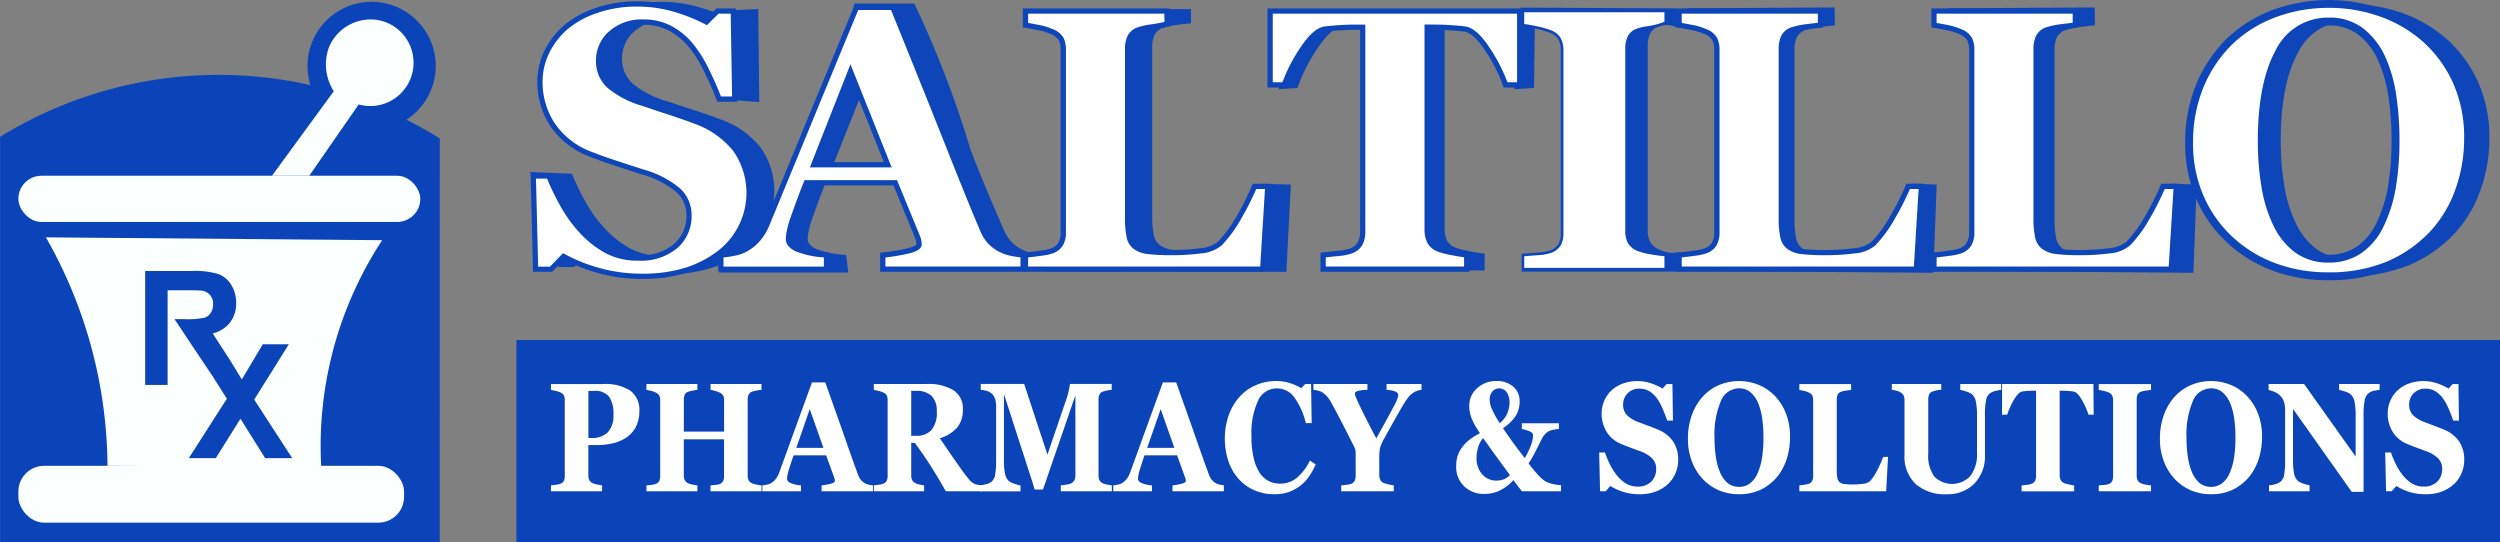 <svg id="Layer_1" data-name="Layer 1" xmlns="http://www.w3.org/2000/svg" viewBox="0 0 237.333 51.455"><rect x="0" y="0" width="237.333" height="51.455" fill="#808080" stroke="none"/><path d="M47.538,72.846H5.8V34.385a39.511,39.511,0,0,1,41.743.153Z" transform="translate(-5.795 -21.391)" style="fill:#0b44b8"/><path d="M10.154,43.923a44.287,44.287,0,0,1,4.461,11A44.277,44.277,0,0,1,16,65.615l20.288.082a35.647,35.647,0,0,1,5.789-21.505Z" transform="translate(-5.795 -21.391)" style="fill:#fbfffe"/><rect x="1.744" y="44.221" width="36.615" height="5.396" rx="2.444" style="fill:#fbfffe"/><path d="M33.538,64.886H30.967l-2.344-3.743-2.344,3.743H23.72l3.611-5.644-1.254-1.981-.084-.133-1.922-2.872-.032-.047-1.676-2.52h.922a8.006,8.006,0,0,0,1.916-.133,1.12,1.12,0,0,0,.6-.459,1.431,1.431,0,0,0,.221-.811,1.211,1.211,0,0,0-1.091-1.3c-.175-.026-.688-.04-1.559-.04H21.707v8.989h-2.13V47.115h4.487a7.545,7.545,0,0,1,2.461.293,2.411,2.411,0,0,1,1.227,1.037,3.168,3.168,0,0,1,.461,1.7,2.909,2.909,0,0,1-.7,2.008,3.024,3.024,0,0,1-1.526.891l1.1,1.7.325.5a.536.536,0,0,1,.078.127H27.5c.091.139.182.292.279.452l.974,1.589,1.987-3.337h2.474l-3.285,5.252,3.61,5.564Z" transform="translate(-5.795 -21.391)" style="fill:#0b44b8"/><rect x="1.744" y="16.686" width="38.154" height="4.385" rx="2.192" style="fill:#fbfffe"/><circle cx="35.279" cy="6.259" r="6.087" style="fill:#0b44b8"/><path d="M31.615,38.077h3.539l4.692-6.769a4.114,4.114,0,1,0,1.9-8,4.285,4.285,0,0,0-4.718,2.564,4.715,4.715,0,0,0,.454,4.179Z" transform="translate(-5.795 -21.391)" style="fill:#fbfffe"/><path d="M69.039,47.419a15.286,15.286,0,0,1-4.224-.561A15.645,15.645,0,0,1,61.5,45.536l-1.2,1.209H58.814l-2.7-9.023,3.977.163a22.766,22.766,0,0,0,1.289,2.666,12.978,12.978,0,0,0,1.811,2.51,9.369,9.369,0,0,0,2.378,1.887,6.249,6.249,0,0,0,3.074.727,5.211,5.211,0,0,0,3.632-1.15,3.748,3.748,0,0,0,1.263-2.895,3.136,3.136,0,0,0-1.071-2.412,8.989,8.989,0,0,0-3.319-1.688q-1.462-.466-2.691-.867t-2.308-.816a7.619,7.619,0,0,1-3.7-2.818,7.275,7.275,0,0,1-1.211-4.1,6.367,6.367,0,0,1,.627-2.757A7.322,7.322,0,0,1,61.688,23.8a9.04,9.04,0,0,1,2.944-1.608,11.8,11.8,0,0,1,3.9-.623,12.642,12.642,0,0,1,3.849.57,15.949,15.949,0,0,1,2.822,1.14l-1.3-.838,3.874-.2q.051,4.419.1,8.839c-.5-.013-6.157-.523-3.822-.282-.363-1.373,1.506-2.209,1.132-2.959a10.634,10.634,0,0,0-1.489-2.346,6.763,6.763,0,0,0-1.968-1.6,5.443,5.443,0,0,0-2.613-.6,4.464,4.464,0,0,0-3.074,1.055,3.35,3.35,0,0,0-1.194,2.612A3.09,3.09,0,0,0,65.9,29.363a8.984,8.984,0,0,0,3.231,1.644q1.288.432,2.63.865t2.386.829a8.582,8.582,0,0,1,3.841,2.673,7.125,7.125,0,0,1,.566,7.307,7.146,7.146,0,0,1-2.02,2.472,10.253,10.253,0,0,1-3.223,1.677A13.932,13.932,0,0,1,69.039,47.419Z" transform="translate(-5.795 -21.391)" style="fill:#0e46b9"/><path d="M104.987,46.944H91.523V45.6a16.994,16.994,0,0,0,2.207-.336Q95,44.992,95,44.6a2.156,2.156,0,0,0-.026-.311,2.184,2.184,0,0,0-.148-.466L92.716,38.74H84.184q-.3.708-.651,1.658t-.614,1.692a8.852,8.852,0,0,0-.39,1.4,5.015,5.015,0,0,0-.061.605q0,.552.845.941a9.234,9.234,0,0,0,2.81.561l.2,1.666H74.033L75.985,45.6a9.421,9.421,0,0,0,1.3-.181,3.514,3.514,0,0,0,1.141-.406,4.4,4.4,0,0,0,1.21-1.019,5.4,5.4,0,0,0,.828-1.433,8.5,8.5,0,0,1,1.079-1.983,41.444,41.444,0,0,0,2.971-7.741c.769-3.3,1.586-7,2.381-11.109l5.7,0a96.791,96.791,0,0,1,5.23,13.53c.112.411,1.092,2.979,3.292,8.014a3.994,3.994,0,0,0,.575.941,3.7,3.7,0,0,0,.993.8,3.941,3.941,0,0,0,1.132.415,8.221,8.221,0,0,0,1.167.172ZM92,37.03l-3.577-8.859L84.9,37.03Z" transform="translate(-5.795 -21.391)" style="fill:#0e46b9"/><path d="M128.339,38.908l-.422,8.285-22.844-.033.5-1.737q.6-.053,1.4-.164a5.447,5.447,0,0,0,1.057-.216,1.59,1.59,0,0,0,.853-.674,2.274,2.274,0,0,0,.239-1.106v-17.3a2.461,2.461,0,0,0-.188-1.029,1.734,1.734,0,0,0-.9-.734,5.769,5.769,0,0,0-1.27-.389q-.743-.147-1.186-.216V22.249h13.285V23.6q-.546.053-1.288.147a7.423,7.423,0,0,0-1.287.268,1.4,1.4,0,0,0-.887.7,2.524,2.524,0,0,0-.222,1.08V41.915a8.281,8.281,0,0,0,.154,1.8,1.556,1.556,0,0,0,.6.968,2.565,2.565,0,0,0,1.236.423,19.583,19.583,0,0,0,2.191.095A21.029,21.029,0,0,0,122,45.034a3.5,3.5,0,0,0,1.85-.717,4.4,4.4,0,0,0,1.361-2.443,9.4,9.4,0,0,0,.413-3.027Z" transform="translate(-5.795 -21.391)" style="fill:#0e46b9"/><path d="M151.3,29.619l-1.606.105a7.185,7.185,0,0,0-1.08-3.917c-.439-.685-1.092-1.82-2.2-1.96q-.555-.071-1.373-.122t-1.406-.053h-.817V43.148a2.578,2.578,0,0,0,.226,1.111,1.615,1.615,0,0,0,.888.762,7.853,7.853,0,0,0,1.246.323q.844.166,1.437.236v1.365H132.838V45.58l1.419-.148A5.071,5.071,0,0,0,135.5,45.2a1.628,1.628,0,0,0,.906-.753,2.567,2.567,0,0,0,.226-1.12V23.672h-.817c-.394,0-.862.018-1.407.053s-1,.075-1.373.122c-.417.053-1.068.348-2.2,1.96a15.857,15.857,0,0,0-1.957,3.814l-1.55.1.1-6.513,23.94.572Z" transform="translate(-5.795 -21.391)" style="fill:#0e46b9"/><path d="M146.741,47.07H132.713v-1.6l1.532-.161a4.949,4.949,0,0,0,1.209-.227,1.509,1.509,0,0,0,.841-.691,2.442,2.442,0,0,0,.215-1.066V23.8h-.693c-.388,0-.859.017-1.4.052s-1,.076-1.365.122-.979.293-2.113,1.908A15.775,15.775,0,0,0,129,29.663l-.028.077-1.767.117.107-6.774,24.191.578,0,.124-.077,5.951-1.855.121v-.134a7.059,7.059,0,0,0-1.061-3.848l-.083-.131c-.441-.7-1.044-1.649-2.027-1.773-.36-.045-.819-.086-1.365-.122s-1.01-.052-1.4-.052h-.693V43.148a2.473,2.473,0,0,0,.215,1.058,1.5,1.5,0,0,0,.824.7,7.648,7.648,0,0,0,1.221.317c.557.109,1.037.188,1.428.235l.11.013Zm-13.778-.25h13.528V45.691c-.376-.048-.825-.124-1.337-.224a7.963,7.963,0,0,1-1.266-.33,1.744,1.744,0,0,1-.956-.825,2.7,2.7,0,0,1-.239-1.164V23.7l-5.933-.142V43.323a2.691,2.691,0,0,1-.239,1.174,1.752,1.752,0,0,1-.97.814,5.073,5.073,0,0,1-1.28.245l-1.308.137ZM146.771,23.8a3.906,3.906,0,0,1,1.866,1.812l.083.13a7.261,7.261,0,0,1,1.1,3.85l1.358-.089.071-5.6Zm-19.212-.459-.1,6.251,1.333-.088a16.058,16.058,0,0,1,1.944-3.767c1.192-1.7,1.875-1.961,2.286-2.012.372-.047.824-.087,1.381-.123s1.02-.053,1.414-.053h.442Z" transform="translate(-5.795 -21.391)" style="fill:#0e46b9"/><path d="M165.138,47.172H150.186l2.087-1.594,1.385-.105a4.878,4.878,0,0,0,1.263-.21,1.67,1.67,0,0,0,.88-.692,2.272,2.272,0,0,0,.235-1.095V25.86a2.325,2.325,0,0,0-.227-1.05,1.649,1.649,0,0,0-.888-.736,5.026,5.026,0,0,0-1.237-.359,22.179,22.179,0,0,1-3.472-.75l-.084-.85,14.855.071.022,1.833a2.1,2.1,0,0,0-.332-.142,2.133,2.133,0,0,0-.681-.11,1.953,1.953,0,0,0-.64.115,1.43,1.43,0,0,0-.906.709,2.542,2.542,0,0,0-.227,1.094v17.6a2.284,2.284,0,0,0,.236,1.077,1.7,1.7,0,0,0,.9.726,2.724,2.724,0,0,0,1.21.307,2.42,2.42,0,0,0,.537-.068Z" transform="translate(-5.795 -21.391)" style="fill:#0e46b9"/><path d="M214.332,38.91q-.156,4.19-.31,8.378l-23.178-.18V45.752q.621-.053,1.456-.165a5.874,5.874,0,0,0,1.1-.217,1.646,1.646,0,0,0,.888-.679,2.225,2.225,0,0,0,.248-1.112v-17.4a2.4,2.4,0,0,0-.195-1.034,1.785,1.785,0,0,0-.941-.739,6.076,6.076,0,0,0-1.323-.391q-.773-.149-1.234-.218l-.18-1.62,13.984-.077.027,1.7q-.567.053-1.34.148a8.1,8.1,0,0,0-1.341.269,1.455,1.455,0,0,0-.923.705A2.464,2.464,0,0,0,200.84,26V42.222a8.079,8.079,0,0,0,.16,1.809,1.564,1.564,0,0,0,.621.973,2.727,2.727,0,0,0,1.288.426,20.907,20.907,0,0,0,2.281.1,22.58,22.58,0,0,0,2.761-.165,3.371,3.371,0,0,0,1.927-.722,7.9,7.9,0,0,0,1.855-2.5,5.943,5.943,0,0,0,.236-3.318Z" transform="translate(-5.795 -21.391)" style="fill:#0e46b9"/><path d="M238.146,25.165a12.13,12.13,0,0,1,2.9,4.007,12.77,12.77,0,0,1,1.072,5.354,14.4,14.4,0,0,1-.906,5.095,11.777,11.777,0,0,1-2.613,4.162,12.8,12.8,0,0,1-4.215,2.824,14.936,14.936,0,0,1-5.766,1.01,14.692,14.692,0,0,1-5.1-.881,12.618,12.618,0,0,1-4.233-2.556,11.947,11.947,0,0,1-2.874-3.989,12.562,12.562,0,0,1-1.063-5.233,13.82,13.82,0,0,1,1.037-5.449,12.087,12.087,0,0,1,7.106-6.823,15.438,15.438,0,0,1,10.452-.025A12.8,12.8,0,0,1,238.146,25.165ZM233.67,42.708a12.99,12.99,0,0,0,1.132-3.564,26.247,26.247,0,0,0,.348-4.5,27.556,27.556,0,0,0-.305-4.143,13.124,13.124,0,0,0-1.036-3.589,6.81,6.81,0,0,0-1.986-2.526,4.9,4.9,0,0,0-3.083-.951,5.193,5.193,0,0,0-4.79,2.966q-1.636,2.967-1.637,8.381a25.19,25.19,0,0,0,.357,4.342,12.822,12.822,0,0,0,1.123,3.564,6.489,6.489,0,0,0,1.986,2.395,4.97,4.97,0,0,0,2.961.856,5.03,5.03,0,0,0,2.961-.865A6.04,6.04,0,0,0,233.67,42.708Z" transform="translate(-5.795 -21.391)" style="fill:#0e46b9"/><path d="M66.758,47.617a14.971,14.971,0,0,1-4.179-.561A15.426,15.426,0,0,1,59.3,45.735l-1.189,1.209H56.643l-.224-8.86H57.9a23.2,23.2,0,0,0,1.276,2.665,12.926,12.926,0,0,0,1.792,2.51,9.269,9.269,0,0,0,2.352,1.887,6.128,6.128,0,0,0,3.041.727,5.118,5.118,0,0,0,3.593-1.15A3.766,3.766,0,0,0,71.2,41.829a3.152,3.152,0,0,0-1.059-2.413,8.869,8.869,0,0,0-3.283-1.688q-1.448-.467-2.662-.866t-2.284-.816a7.558,7.558,0,0,1-3.661-2.818,7.327,7.327,0,0,1-1.2-4.1,6.433,6.433,0,0,1,.62-2.758,7.335,7.335,0,0,1,1.81-2.378A8.887,8.887,0,0,1,62.4,22.386a11.561,11.561,0,0,1,3.86-.624,12.385,12.385,0,0,1,3.808.57,15.7,15.7,0,0,1,2.792,1.14l1.051-1.036h1.5l.138,8.359H74.064q-.517-1.352-1.215-2.76a11.96,11.96,0,0,0-1.473-2.346,6.7,6.7,0,0,0-1.948-1.6,5.334,5.334,0,0,0-2.584-.6A4.39,4.39,0,0,0,63.8,24.545a3.362,3.362,0,0,0-1.18,2.612,3.109,3.109,0,0,0,1.025,2.405,8.872,8.872,0,0,0,3.2,1.643q1.275.432,2.6.865t2.36.829a8.509,8.509,0,0,1,3.8,2.673,7.191,7.191,0,0,1,.56,7.307,7.136,7.136,0,0,1-2,2.473,10.133,10.133,0,0,1-3.188,1.677A13.678,13.678,0,0,1,66.758,47.617Z" transform="translate(-5.795 -21.391)" style="fill:#fff"/><path d="M66.757,47.867a15.278,15.278,0,0,1-4.248-.571,16.123,16.123,0,0,1-3.168-1.251l-1.129,1.149H56.4l-.237-9.361H58.07l.063.159A22.786,22.786,0,0,0,59.4,40.628a12.728,12.728,0,0,0,1.757,2.462,9.082,9.082,0,0,0,2.29,1.838,5.914,5.914,0,0,0,2.919.7,4.906,4.906,0,0,0,3.424-1.084,3.5,3.5,0,0,0,1.168-2.71,2.888,2.888,0,0,0-.979-2.229,8.675,8.675,0,0,0-3.189-1.634q-1.449-.467-2.664-.867c-.811-.266-1.584-.543-2.3-.821a7.825,7.825,0,0,1-3.781-2.914,7.618,7.618,0,0,1-1.238-4.236,6.7,6.7,0,0,1,.644-2.863,7.6,7.6,0,0,1,1.87-2.459,9.179,9.179,0,0,1,2.995-1.656,11.87,11.87,0,0,1,3.943-.638,12.681,12.681,0,0,1,3.885.583,16.843,16.843,0,0,1,2.671,1.069l.992-.978h1.848l.145,8.859H73.892l-.061-.16c-.338-.884-.744-1.805-1.206-2.739a11.811,11.811,0,0,0-1.442-2.3,6.464,6.464,0,0,0-1.874-1.542,5.116,5.116,0,0,0-2.465-.567,4.168,4.168,0,0,0-2.875.991,3.1,3.1,0,0,0-1.1,2.426,2.843,2.843,0,0,0,.944,2.22,8.683,8.683,0,0,0,3.105,1.591q1.278.432,2.6.865c.887.289,1.685.569,2.373.833a8.788,8.788,0,0,1,3.909,2.754,7.443,7.443,0,0,1,.585,7.571,7.434,7.434,0,0,1-2.069,2.558,10.394,10.394,0,0,1-3.264,1.717A13.962,13.962,0,0,1,66.757,47.867Zm-7.505-2.444.167.094a15.184,15.184,0,0,0,3.229,1.3,14.745,14.745,0,0,0,4.109.552,13.49,13.49,0,0,0,4.145-.576,9.939,9.939,0,0,0,3.11-1.635,6.936,6.936,0,0,0,1.93-2.388,6.94,6.94,0,0,0-.535-7.044,8.289,8.289,0,0,0-3.691-2.592c-.679-.26-1.469-.538-2.348-.824s-1.753-.578-2.6-.866a9.126,9.126,0,0,1-3.285-1.7,3.36,3.36,0,0,1-1.107-2.589,3.62,3.62,0,0,1,1.264-2.8,4.652,4.652,0,0,1,3.208-1.118,5.606,5.606,0,0,1,2.7.627,6.983,6.983,0,0,1,2.02,1.661,12.31,12.31,0,0,1,1.506,2.4c.441.891.832,1.773,1.162,2.621h1.057l-.13-7.859H74.011l-1.112,1.1-.164-.092a15.588,15.588,0,0,0-2.746-1.12,12.207,12.207,0,0,0-3.731-.558,11.346,11.346,0,0,0-3.777.61,8.676,8.676,0,0,0-2.832,1.56,7.109,7.109,0,0,0-1.746,2.3,6.2,6.2,0,0,0-.6,2.651,7.117,7.117,0,0,0,1.157,3.963,7.332,7.332,0,0,0,3.545,2.722c.7.274,1.466.547,2.269.812s1.7.554,2.661.865a9.147,9.147,0,0,1,3.375,1.742,3.411,3.411,0,0,1,1.14,2.6,4.022,4.022,0,0,1-1.329,3.078,5.38,5.38,0,0,1-3.763,1.216,6.4,6.4,0,0,1-3.163-.759,9.565,9.565,0,0,1-2.415-1.937,13.2,13.2,0,0,1-1.826-2.557,23.832,23.832,0,0,1-1.226-2.537H56.675l.211,8.361H58Z" transform="translate(-5.795 -21.391)" style="fill:#0e46b9"/><path d="M102.921,46.944H89.6V45.6a16.636,16.636,0,0,0,2.184-.336q1.256-.268,1.255-.665a1.822,1.822,0,0,0-.172-.777L90.781,38.74h-8.44q-.294.708-.644,1.658T81.09,42.09a8.943,8.943,0,0,0-.386,1.4,5.015,5.015,0,0,0-.061.605q0,.552.836.941a9.058,9.058,0,0,0,2.78.561v1.348H74.23V45.6a9.226,9.226,0,0,0,1.284-.181,3.452,3.452,0,0,0,1.129-.406,4.369,4.369,0,0,0,1.2-1.019,5.412,5.412,0,0,0,.819-1.433q2-4.854,4.006-9.724T87.1,22.091h3.447q3.376,8.324,5.29,13.16T99.1,43.265a4.007,4.007,0,0,0,.569.941,3.682,3.682,0,0,0,.982.8,3.883,3.883,0,0,0,1.12.415,8.034,8.034,0,0,0,1.155.172ZM90.072,37.03l-3.538-8.859L83.046,37.03Z" transform="translate(-5.795 -21.391)" style="fill:#fff"/><path d="M103.171,47.194H89.351V45.365l.231-.018a16.428,16.428,0,0,0,2.15-.332c.992-.211,1.058-.418,1.058-.421a1.561,1.561,0,0,0-.153-.681L90.614,38.99H82.508q-.264.651-.576,1.494-.35.948-.606,1.688a8.823,8.823,0,0,0-.375,1.352,5.178,5.178,0,0,0-.058.57c0,.26.232.5.691.715a8.937,8.937,0,0,0,2.7.539l.228.02v1.826H73.98V45.362l.234-.015a9.056,9.056,0,0,0,1.25-.177A3.2,3.2,0,0,0,76.51,44.8a4.168,4.168,0,0,0,1.136-.964,5.192,5.192,0,0,0,.78-1.368l4.008-9.727Q84.441,27.868,86.871,22l.064-.154h3.782L90.78,22c2.221,5.473,4,9.9,5.291,13.162,1.268,3.207,2.364,5.9,3.255,8.009a3.739,3.739,0,0,0,.532.88,3.431,3.431,0,0,0,.916.746,3.676,3.676,0,0,0,1.045.386,7.857,7.857,0,0,0,1.119.167l.233.016Zm-13.32-.5h12.82v-.868a8.944,8.944,0,0,1-.958-.158,4.166,4.166,0,0,1-1.191-.442,3.938,3.938,0,0,1-1.052-.862,4.249,4.249,0,0,1-.6-1c-.894-2.112-1.99-4.81-3.26-8.021-1.277-3.228-3.035-7.6-5.226-13H87.269Q84.878,28.122,82.9,32.928L78.89,42.652a5.668,5.668,0,0,1-.856,1.5,4.666,4.666,0,0,1-1.265,1.077,3.7,3.7,0,0,1-1.205.435,10.351,10.351,0,0,1-1.084.168v.866h9.529v-.87a8.617,8.617,0,0,1-2.635-.562c-.651-.3-.981-.7-.981-1.168a5.258,5.258,0,0,1,.063-.639,9.048,9.048,0,0,1,.4-1.444q.258-.748.61-1.7t.646-1.667l.064-.155h8.776l2.15,5.232a2.328,2.328,0,0,1,.162.525,2.283,2.283,0,0,1,.029.348c0,.531-.777.765-1.453.909a17.7,17.7,0,0,1-1.986.322Zm.59-9.414H82.678l3.854-9.787Zm-7.028-.5H89.7l-3.168-7.93Z" transform="translate(-5.795 -21.391)" style="fill:#0e46b9"/><path d="M126.149,39.085l-.482,7.859H103.145V45.6q.6-.051,1.413-.164a5.494,5.494,0,0,0,1.068-.215,1.6,1.6,0,0,0,.862-.674,2.247,2.247,0,0,0,.241-1.1V26.149a2.418,2.418,0,0,0-.19-1.027,1.736,1.736,0,0,0-.913-.734A5.819,5.819,0,0,0,104.342,24q-.748-.147-1.2-.216V22.436h13.423l.035,1.236c-.564.131-1.025.21-1.336.258a6.709,6.709,0,0,0-1.3.268,1.413,1.413,0,0,0-.9.7,2.51,2.51,0,0,0-.224,1.08V42.09a8.208,8.208,0,0,0,.155,1.8,1.56,1.56,0,0,0,.6.967,2.62,2.62,0,0,0,1.25.423,19.985,19.985,0,0,0,2.214.095,21.463,21.463,0,0,0,2.679-.164,3.222,3.222,0,0,0,1.87-.717,12.075,12.075,0,0,0,1.8-2.478,25.551,25.551,0,0,0,1.473-2.928Z" transform="translate(-5.795 -21.391)" style="fill:#fff"/><path d="M125.9,47.194H102.9V45.367l.229-.019q.6-.052,1.4-.163a5.1,5.1,0,0,0,1.01-.2,1.373,1.373,0,0,0,.737-.563,2.02,2.02,0,0,0,.209-.983V26.149a2.2,2.2,0,0,0-.166-.921,1.563,1.563,0,0,0-.79-.613,5.569,5.569,0,0,0-1.229-.37q-.742-.147-1.187-.215L102.9,24V22.186h13.917l.046,1.684-.2.046c-.451.105-.906.192-1.354.261l-.074.011a5.985,5.985,0,0,0-1.186.247A1.173,1.173,0,0,0,113.3,25a2.28,2.28,0,0,0-.2.973V42.09a7.93,7.93,0,0,0,.149,1.739,1.3,1.3,0,0,0,.5.819,2.392,2.392,0,0,0,1.136.381,19.759,19.759,0,0,0,2.185.093,21.35,21.35,0,0,0,2.648-.162,3.02,3.02,0,0,0,1.727-.648,11.93,11.93,0,0,0,1.759-2.424,25.436,25.436,0,0,0,1.458-2.9l.064-.155h1.691Zm-22.506-.5h22.036l.453-7.359h-.827a26.529,26.529,0,0,1-1.422,2.8,12.37,12.37,0,0,1-1.841,2.53,3.48,3.48,0,0,1-2.015.788,21.8,21.8,0,0,1-2.711.166,20.283,20.283,0,0,1-2.244-.1,2.862,2.862,0,0,1-1.367-.469,1.8,1.8,0,0,1-.7-1.112,8.467,8.467,0,0,1-.162-1.854V25.977a2.765,2.765,0,0,1,.248-1.186,1.66,1.66,0,0,1,1.043-.831,6.574,6.574,0,0,1,1.27-.266l.072-.011c.37-.057.745-.127,1.118-.209l-.022-.788H103.4v.884c.27.045.6.107,1,.184a6.082,6.082,0,0,1,1.339.406,1.95,1.95,0,0,1,1.037.856,2.685,2.685,0,0,1,.213,1.133V43.438a2.508,2.508,0,0,1-.273,1.227,1.839,1.839,0,0,1-.989.784,5.609,5.609,0,0,1-1.125.231c-.446.062-.844.11-1.2.145Z" transform="translate(-5.795 -21.391)" style="fill:#0e46b9"/><path d="M150.066,29.448h-1.344a15.069,15.069,0,0,0-1.71-3.368q-1.178-1.8-2.175-1.934-.55-.069-1.359-.121t-1.391-.052h-.809V43.2a2.553,2.553,0,0,0,.224,1.1,1.6,1.6,0,0,0,.879.751,7.77,7.77,0,0,0,1.232.319q.835.165,1.422.233v1.348h-13.63V45.6l1.4-.146a5.047,5.047,0,0,0,1.232-.233,1.609,1.609,0,0,0,.9-.743,2.533,2.533,0,0,0,.224-1.1v-19.4h-.808q-.584,0-1.392.052t-1.358.121q-1,.138-2.176,1.934a15.069,15.069,0,0,0-1.71,3.368h-1.344V22.436h23.693Z" transform="translate(-5.795 -21.391)" style="fill:#fff"/><path d="M145.285,47.194H131.154V45.372l1.628-.171a4.624,4.624,0,0,0,1.161-.215,1.381,1.381,0,0,0,.769-.62,2.3,2.3,0,0,0,.2-1V24.223h-.558c-.384,0-.847.017-1.376.051s-.988.075-1.343.12c-.584.081-1.257.694-2,1.823a14.849,14.849,0,0,0-1.683,3.311l-.058.17h-1.773V22.186h24.193V29.7h-1.772l-.058-.169a14.962,14.962,0,0,0-1.683-3.312c-.741-1.129-1.413-1.742-2-1.823-.351-.045-.8-.085-1.34-.12s-.992-.051-1.376-.051h-.559V43.2a2.317,2.317,0,0,0,.2.99,1.365,1.365,0,0,0,.751.627,7.5,7.5,0,0,0,1.182.3c.545.107,1.018.185,1.4.231l.221.026Zm-13.631-.5h13.131v-.877c-.352-.048-.762-.118-1.22-.209a7.814,7.814,0,0,1-1.275-.331,1.851,1.851,0,0,1-1.015-.878,2.8,2.8,0,0,1-.247-1.2V23.723h1.059c.394,0,.868.018,1.407.052.557.036,1.006.077,1.374.123.749.1,1.518.772,2.353,2.045A15.768,15.768,0,0,1,148.9,29.2h.916V22.686H126.623V29.2h.916a15.657,15.657,0,0,1,1.68-3.255c.835-1.273,1.6-1.942,2.349-2.045.373-.047.823-.087,1.377-.123s1.013-.052,1.408-.052h1.058V43.369a2.8,2.8,0,0,1-.248,1.214,1.86,1.86,0,0,1-1.027.865,5.19,5.19,0,0,1-1.3.25l-1.181.124Z" transform="translate(-5.795 -21.391)" style="fill:#0e46b9"/><path d="M189.649,38.91q-.155,4.19-.31,8.378l-23.178-.18V45.752q.623-.053,1.456-.165a5.836,5.836,0,0,0,1.1-.217,1.646,1.646,0,0,0,.888-.679,2.214,2.214,0,0,0,.249-1.112v-17.4a2.4,2.4,0,0,0-.2-1.034,1.785,1.785,0,0,0-.941-.739,6.076,6.076,0,0,0-1.323-.391q-.771-.149-1.234-.218l-.179-1.62,13.983-.077.028,1.7q-.568.053-1.341.148a8.088,8.088,0,0,0-1.34.269,1.454,1.454,0,0,0-.924.705,2.478,2.478,0,0,0-.23,1.086V42.222a8.088,8.088,0,0,0,.159,1.809,1.561,1.561,0,0,0,.622.973,2.727,2.727,0,0,0,1.287.426,20.928,20.928,0,0,0,2.282.1,22.592,22.592,0,0,0,2.761-.165,3.371,3.371,0,0,0,1.926-.722,7.921,7.921,0,0,0,1.856-2.5,5.941,5.941,0,0,0,.235-3.318Z" transform="translate(-5.795 -21.391)" style="fill:#0e46b9"/><path d="M163.93,46.944H150.369V45.6l1.37-.1a4.816,4.816,0,0,0,1.249-.207,1.643,1.643,0,0,0,.87-.683,2.223,2.223,0,0,0,.233-1.079V26.149a2.3,2.3,0,0,0-.224-1.036,1.628,1.628,0,0,0-.879-.725,7.607,7.607,0,0,0-1.223-.354,14.092,14.092,0,0,0-1.4-.251V22.436H163.93v1.105a6.816,6.816,0,0,1-1.292.389,8.923,8.923,0,0,0-1.31.268,1.413,1.413,0,0,0-.9.7,2.51,2.51,0,0,0-.224,1.08V43.334a2.248,2.248,0,0,0,.233,1.062,1.688,1.688,0,0,0,.887.717,5.932,5.932,0,0,0,1.2.3,12.823,12.823,0,0,0,1.4.181Z" transform="translate(-5.795 -21.391)" style="fill:#fff"/><path d="M164.055,47.069H150.244V45.481l1.485-.113a4.708,4.708,0,0,0,1.212-.2,1.533,1.533,0,0,0,.808-.626,2.112,2.112,0,0,0,.217-1.019V26.149a2.182,2.182,0,0,0-.211-.981,1.517,1.517,0,0,0-.816-.665,7.566,7.566,0,0,0-1.2-.347c-.533-.12-1-.2-1.383-.249l-.11-.012V22.311h13.811v1.314l-.077.032a7,7,0,0,1-1.317.4c-.218.042-.387.069-.533.092a3.98,3.98,0,0,0-.76.171,1.3,1.3,0,0,0-.822.634,2.381,2.381,0,0,0-.213,1.027V43.334a2.142,2.142,0,0,0,.218,1,1.58,1.58,0,0,0,.826.66,5.873,5.873,0,0,0,1.17.294,12.888,12.888,0,0,0,1.391.18l.117.007Zm-13.561-.25h13.311V45.713c-.364-.028-.8-.087-1.3-.175a6.111,6.111,0,0,1-1.225-.31,1.815,1.815,0,0,1-.949-.773,2.39,2.39,0,0,1-.247-1.121V25.977a2.636,2.636,0,0,1,.236-1.133,1.538,1.538,0,0,1,.97-.765,4.4,4.4,0,0,1,.8-.182c.143-.022.309-.048.524-.089a6.765,6.765,0,0,0,1.191-.351v-.9H150.494v1.112c.37.048.806.128,1.3.239a7.877,7.877,0,0,1,1.244.36,1.757,1.757,0,0,1,.943.785,2.43,2.43,0,0,1,.237,1.092V43.524a2.352,2.352,0,0,1-.248,1.14,1.774,1.774,0,0,1-.933.737,4.774,4.774,0,0,1-1.286.216l-1.255.1Z" transform="translate(-5.795 -21.391)" style="fill:#0e46b9"/><path d="M188.2,39.085l-.483,7.859H165.2V45.6q.6-.051,1.413-.164a5.494,5.494,0,0,0,1.068-.215,1.6,1.6,0,0,0,.862-.674,2.258,2.258,0,0,0,.241-1.1V26.149a2.418,2.418,0,0,0-.19-1.027,1.74,1.74,0,0,0-.913-.734A5.819,5.819,0,0,0,166.4,24c-.5-.1-.9-.17-1.2-.216V22.436h13.423v1.347q-.552.053-1.3.147a7.563,7.563,0,0,0-1.3.268,1.41,1.41,0,0,0-.9.7,2.51,2.51,0,0,0-.224,1.08V42.09a8.208,8.208,0,0,0,.155,1.8,1.556,1.556,0,0,0,.6.967,2.616,2.616,0,0,0,1.25.423,19.985,19.985,0,0,0,2.214.095,21.463,21.463,0,0,0,2.679-.164,3.222,3.222,0,0,0,1.87-.717,12.075,12.075,0,0,0,1.8-2.478,25.551,25.551,0,0,0,1.473-2.928Z" transform="translate(-5.795 -21.391)" style="fill:#fff"/><path d="M187.955,47.194H164.947V45.367l.229-.019q.6-.052,1.4-.163a5.061,5.061,0,0,0,1.009-.2,1.375,1.375,0,0,0,.738-.563,2.025,2.025,0,0,0,.209-.983V26.149a2.164,2.164,0,0,0-.167-.921,1.549,1.549,0,0,0-.79-.613,5.677,5.677,0,0,0-1.227-.371q-.744-.146-1.189-.214L164.947,24V22.186h13.924v1.825l-.226.021q-.549.051-1.293.146a7.241,7.241,0,0,0-1.257.259,1.177,1.177,0,0,0-.746.567,2.273,2.273,0,0,0-.2.973V42.09a8.039,8.039,0,0,0,.148,1.74,1.3,1.3,0,0,0,.5.818,2.392,2.392,0,0,0,1.136.381,19.759,19.759,0,0,0,2.185.093,21.362,21.362,0,0,0,2.648-.162,3.02,3.02,0,0,0,1.727-.648,11.873,11.873,0,0,0,1.758-2.424,25.645,25.645,0,0,0,1.46-2.9l.063-.155h1.691Zm-22.508-.5h22.037l.453-7.359h-.827a26.625,26.625,0,0,1-1.422,2.8,12.427,12.427,0,0,1-1.841,2.53,3.424,3.424,0,0,1-2.016.788,21.768,21.768,0,0,1-2.71.166,20.27,20.27,0,0,1-2.244-.1,2.87,2.87,0,0,1-1.367-.469,1.8,1.8,0,0,1-.7-1.112,8.424,8.424,0,0,1-.162-1.854V25.977a2.762,2.762,0,0,1,.247-1.186,1.665,1.665,0,0,1,1.044-.831,7.939,7.939,0,0,1,1.349-.278c.4-.051.764-.093,1.082-.125v-.871H165.447v.884c.271.045.6.107,1,.183a6.084,6.084,0,0,1,1.339.407,1.951,1.951,0,0,1,1.036.856,2.673,2.673,0,0,1,.214,1.133V43.438a2.525,2.525,0,0,1-.272,1.227,1.848,1.848,0,0,1-.99.784,5.592,5.592,0,0,1-1.125.231q-.669.093-1.2.145Z" transform="translate(-5.795 -21.391)" style="fill:#0e46b9"/><path d="M236.175,25.165a12.134,12.134,0,0,1,2.869,4.007,12.9,12.9,0,0,1,1.059,5.354,14.532,14.532,0,0,1-.9,5.095,11.8,11.8,0,0,1-2.584,4.162,12.67,12.67,0,0,1-4.17,2.824,14.636,14.636,0,0,1-5.7,1.01,14.4,14.4,0,0,1-5.049-.881,12.465,12.465,0,0,1-4.187-2.556,11.938,11.938,0,0,1-2.843-3.989,12.67,12.67,0,0,1-1.052-5.233,13.944,13.944,0,0,1,1.026-5.449,12.518,12.518,0,0,1,2.817-4.189,12.251,12.251,0,0,1,4.213-2.634,15.116,15.116,0,0,1,10.339-.025A12.646,12.646,0,0,1,236.175,25.165Zm-4.429,17.543a13.087,13.087,0,0,0,1.12-3.564,26.47,26.47,0,0,0,.345-4.5,27.958,27.958,0,0,0-.3-4.143,13.266,13.266,0,0,0-1.025-3.589,6.805,6.805,0,0,0-1.965-2.526,4.812,4.812,0,0,0-3.05-.951,5.131,5.131,0,0,0-4.738,2.966q-1.62,2.967-1.62,8.381a25.5,25.5,0,0,0,.353,4.342,12.924,12.924,0,0,0,1.112,3.564,6.462,6.462,0,0,0,1.964,2.395,4.88,4.88,0,0,0,2.929.856,4.942,4.942,0,0,0,2.93-.865A6.026,6.026,0,0,0,231.746,42.708Z" transform="translate(-5.795 -21.391)" style="fill:#fff"/><path d="M226.749,47.992a14.849,14.849,0,0,1-5.179-.9,12.875,12.875,0,0,1-4.312-2.633,12.361,12.361,0,0,1-2.931-4.112,13.1,13.1,0,0,1-1.084-5.385,14.392,14.392,0,0,1,1.055-5.595,12.967,12.967,0,0,1,2.9-4.311,12.686,12.686,0,0,1,4.342-2.716,15.553,15.553,0,0,1,10.6-.026,13.09,13.09,0,0,1,4.284,2.578h0a12.565,12.565,0,0,1,2.958,4.129,13.325,13.325,0,0,1,1.093,5.508,14.984,14.984,0,0,1-.92,5.225,12.216,12.216,0,0,1-2.667,4.293,13.081,13.081,0,0,1-4.294,2.909A15.062,15.062,0,0,1,226.749,47.992Zm.12-25.855a14.234,14.234,0,0,0-5.062.9,11.938,11.938,0,0,0-4.086,2.553,12.234,12.234,0,0,0-2.732,4.063,13.654,13.654,0,0,0-1,5.305,12.352,12.352,0,0,0,1.019,5.079,11.638,11.638,0,0,0,2.754,3.867,12.166,12.166,0,0,0,4.064,2.481,14.111,14.111,0,0,0,4.919.857,14.321,14.321,0,0,0,5.558-.981,12.316,12.316,0,0,0,4.047-2.74,11.464,11.464,0,0,0,2.5-4.031,14.213,14.213,0,0,0,.874-4.964,12.583,12.583,0,0,0-1.027-5.2,11.79,11.79,0,0,0-2.78-3.884h0a12.354,12.354,0,0,0-4.04-2.43A14.284,14.284,0,0,0,226.869,22.137Zm0,24.18a5.263,5.263,0,0,1-3.148-.927,6.854,6.854,0,0,1-2.08-2.531,13.326,13.326,0,0,1-1.146-3.668,25.98,25.98,0,0,1-.359-4.406c0-3.657.56-6.537,1.666-8.561a5.5,5.5,0,0,1,5.067-3.162,5.2,5.2,0,0,1,3.281,1.031,7.2,7.2,0,0,1,2.073,2.662,13.676,13.676,0,0,1,1.057,3.694,28.426,28.426,0,0,1,.306,4.2,26.955,26.955,0,0,1-.351,4.562,13.519,13.519,0,0,1-1.152,3.664,6.41,6.41,0,0,1-2.068,2.511A5.32,5.32,0,0,1,226.869,46.317Zm0-22.5a4.747,4.747,0,0,0-4.409,2.771c-1.045,1.913-1.574,4.672-1.574,8.2a25.3,25.3,0,0,0,.347,4.278,12.62,12.62,0,0,0,1.079,3.46,6.117,6.117,0,0,0,1.847,2.258,4.531,4.531,0,0,0,2.71.786,4.6,4.6,0,0,0,2.713-.8,5.678,5.678,0,0,0,1.826-2.226v0a12.757,12.757,0,0,0,1.088-3.461,26.3,26.3,0,0,0,.339-4.435,27.74,27.74,0,0,0-.3-4.086,12.9,12.9,0,0,0-1-3.488,6.454,6.454,0,0,0-1.854-2.387A4.474,4.474,0,0,0,226.869,23.812Z" transform="translate(-5.795 -21.391)" style="fill:#0e46b9"/><path d="M212.4,39.085l-.483,7.859H189.391V45.6q.6-.051,1.413-.164a5.494,5.494,0,0,0,1.068-.215,1.6,1.6,0,0,0,.862-.674,2.247,2.247,0,0,0,.241-1.1V26.149a2.418,2.418,0,0,0-.19-1.027,1.736,1.736,0,0,0-.913-.734A5.819,5.819,0,0,0,190.588,24c-.5-.1-.9-.17-1.2-.216V22.436h13.423v1.347q-.55.053-1.3.147a7.563,7.563,0,0,0-1.3.268,1.413,1.413,0,0,0-.9.7,2.51,2.51,0,0,0-.224,1.08V42.09a8.208,8.208,0,0,0,.155,1.8,1.56,1.56,0,0,0,.6.967,2.616,2.616,0,0,0,1.25.423,19.985,19.985,0,0,0,2.214.095,21.463,21.463,0,0,0,2.679-.164,3.222,3.222,0,0,0,1.87-.717,12.075,12.075,0,0,0,1.8-2.478,25.551,25.551,0,0,0,1.473-2.928Z" transform="translate(-5.795 -21.391)" style="fill:#fff"/><path d="M212.147,47.194H189.141V45.367l.228-.019c.4-.035.865-.089,1.4-.163a5.041,5.041,0,0,0,1.008-.2,1.356,1.356,0,0,0,.737-.563,2.016,2.016,0,0,0,.21-.983V26.149a2.19,2.19,0,0,0-.166-.921,1.554,1.554,0,0,0-.79-.613,5.569,5.569,0,0,0-1.229-.37q-.743-.147-1.187-.215L189.141,24V22.186h13.923v1.825l-.226.021q-.549.051-1.293.146a7.347,7.347,0,0,0-1.259.259,1.178,1.178,0,0,0-.744.567,2.265,2.265,0,0,0-.2.973V42.09a8,8,0,0,0,.148,1.739,1.3,1.3,0,0,0,.5.819,2.4,2.4,0,0,0,1.136.381,19.751,19.751,0,0,0,2.184.093,21.366,21.366,0,0,0,2.649-.162,3.014,3.014,0,0,0,1.727-.648,11.912,11.912,0,0,0,1.758-2.424,25.109,25.109,0,0,0,1.458-2.9l.065-.155h1.69Zm-22.506-.5h22.036l.452-7.359H211.3a26.531,26.531,0,0,1-1.422,2.8,12.389,12.389,0,0,1-1.841,2.53,3.477,3.477,0,0,1-2.016.788,21.772,21.772,0,0,1-2.711.166,20.262,20.262,0,0,1-2.243-.1,2.87,2.87,0,0,1-1.367-.469,1.8,1.8,0,0,1-.7-1.112,8.4,8.4,0,0,1-.162-1.854V25.977a2.768,2.768,0,0,1,.248-1.186,1.663,1.663,0,0,1,1.043-.831,8,8,0,0,1,1.349-.278q.606-.076,1.082-.125v-.871H189.641v.884c.27.045.6.107,1,.184a6.1,6.1,0,0,1,1.339.406,1.954,1.954,0,0,1,1.037.856,2.679,2.679,0,0,1,.213,1.133V43.438a2.492,2.492,0,0,1-.274,1.227,1.833,1.833,0,0,1-.988.784,5.592,5.592,0,0,1-1.125.231c-.445.062-.845.11-1.2.145Z" transform="translate(-5.795 -21.391)" style="fill:#0e46b9"/><path d="M59.208,37.885" transform="translate(-5.795 -21.391)" style="fill:#0e46b9"/><rect x="49.026" y="32.275" width="188.308" height="19.179" style="fill:#0b44b8"/><path d="M66.491,60.392a3.269,3.269,0,0,1-.312,1.483,2.686,2.686,0,0,1-.861,1.008,3.8,3.8,0,0,1-1.3.582,6.891,6.891,0,0,1-1.637.179h-.732v2.864a1.087,1.087,0,0,0,.086.449.63.63,0,0,0,.324.305,2.381,2.381,0,0,0,.41.122,4.332,4.332,0,0,0,.48.086v.56H58.1v-.56c.122-.014.283-.034.485-.061a1.517,1.517,0,0,0,.423-.1.636.636,0,0,0,.325-.28,1.1,1.1,0,0,0,.078-.459V59.387a1.142,1.142,0,0,0-.075-.434.625.625,0,0,0-.328-.3,2.286,2.286,0,0,0-.47-.154q-.294-.069-.438-.09v-.56h4.938a4.382,4.382,0,0,1,2.592.628A2.223,2.223,0,0,1,66.491,60.392Zm-2.46.366a2.886,2.886,0,0,0-.407-1.7,1.679,1.679,0,0,0-1.447-.557h-.524v4.472h.265a2.122,2.122,0,0,0,1.574-.542A2.277,2.277,0,0,0,64.031,60.758Z" transform="translate(-5.795 -21.391)" style="fill:#fff"/><path d="M78.084,68.03H73.246v-.56l.46-.043a1.32,1.32,0,0,0,.417-.086.64.64,0,0,0,.321-.284.992.992,0,0,0,.089-.448V63.1H70.711V66.53a1.012,1.012,0,0,0,.091.438.64.64,0,0,0,.312.3,2.075,2.075,0,0,0,.41.122A3.49,3.49,0,0,0,72,67.47v.56H67.16v-.56c.105,0,.259-.02.463-.046a1.956,1.956,0,0,0,.445-.1.569.569,0,0,0,.315-.284,1.055,1.055,0,0,0,.088-.449V59.387a1.024,1.024,0,0,0-.078-.423.694.694,0,0,0-.325-.3,2.35,2.35,0,0,0-.48-.168,3.467,3.467,0,0,0-.428-.09v-.56H72v.56a3.54,3.54,0,0,0-.467.072,3.809,3.809,0,0,0-.416.107.526.526,0,0,0-.325.3,1.211,1.211,0,0,0-.078.435v3.043h3.822V59.387a.991.991,0,0,0-.082-.423.712.712,0,0,0-.328-.3,2.279,2.279,0,0,0-.439-.161,3.444,3.444,0,0,0-.438-.1v-.56h4.838v.56a4.3,4.3,0,0,0-.455.061,3.082,3.082,0,0,0-.454.118.536.536,0,0,0-.321.3,1.142,1.142,0,0,0-.082.438V66.53a1.047,1.047,0,0,0,.082.438.663.663,0,0,0,.321.3,1.949,1.949,0,0,0,.439.129,3.876,3.876,0,0,0,.47.072Z" transform="translate(-5.795 -21.391)" style="fill:#fff"/><path d="M88.667,68.03H83.792v-.56a5.4,5.4,0,0,0,.8-.14q.459-.111.459-.276a1.051,1.051,0,0,0-.009-.129.931.931,0,0,0-.054-.194l-.763-2.111h-3.09c-.071.2-.15.426-.235.69s-.16.5-.223.7a4.232,4.232,0,0,0-.141.581,2.344,2.344,0,0,0-.022.252q0,.229.306.391a2.974,2.974,0,0,0,1.017.233v.56h-3.67v-.56a2.9,2.9,0,0,0,.469-.075,1.176,1.176,0,0,0,.414-.169,1.7,1.7,0,0,0,.438-.423,2.308,2.308,0,0,0,.3-.6l1.467-4.042q.735-2.023,1.624-4.465h1.261q1.237,3.46,1.937,5.47T87.267,66.5a1.676,1.676,0,0,0,.208.391,1.39,1.39,0,0,0,.359.334,1.319,1.319,0,0,0,.41.172,2.5,2.5,0,0,0,.423.072Zm-4.7-4.12-1.3-3.683L81.392,63.91Z" transform="translate(-5.795 -21.391)" style="fill:#fff"/><path d="M99.023,68.03H95.589q-.889-1.551-1.478-2.469t-1.465-2.125H92.3V66.53a1.015,1.015,0,0,0,.085.438.682.682,0,0,0,.325.3,1.988,1.988,0,0,0,.375.119,3.931,3.931,0,0,0,.438.082v.56H88.749v-.56c.122-.014.283-.034.482-.061a1.6,1.6,0,0,0,.426-.1.636.636,0,0,0,.322-.29,1.079,1.079,0,0,0,.082-.449V59.387a1.142,1.142,0,0,0-.07-.43.629.629,0,0,0-.334-.3,2.5,2.5,0,0,0-.476-.158q-.274-.064-.432-.093v-.56h5.02a4.524,4.524,0,0,1,2.558.6,2.052,2.052,0,0,1,.873,1.813,2.6,2.6,0,0,1-.539,1.719,3.507,3.507,0,0,1-1.643,1.016q.429.632,1,1.464t1.189,1.7q.2.279.533.685a1.568,1.568,0,0,0,.6.5,2.158,2.158,0,0,0,.369.086c.149.024.255.038.318.043Zm-4.3-7.573a1.96,1.96,0,0,0-.5-1.49A2.015,2.015,0,0,0,92.8,58.5h-.5v4.264h.479a1.861,1.861,0,0,0,1.438-.552A2.524,2.524,0,0,0,94.728,60.457Z" transform="translate(-5.795 -21.391)" style="fill:#fff"/><path d="M111.347,68.03H106.5v-.56c.143-.014.319-.038.527-.072a1.664,1.664,0,0,0,.426-.107.692.692,0,0,0,.334-.3.99.99,0,0,0,.1-.473V58.914l-3.078,8.951h-.8q-.057-.237-.28-.94t-.363-1.127l-2.264-7v6.2a6.564,6.564,0,0,0,.1,1.353,1.28,1.28,0,0,0,.337.678,1.554,1.554,0,0,0,.565.287,3.588,3.588,0,0,0,.57.158v.56H98.834v-.56q.157-.021.514-.1a1.324,1.324,0,0,0,.583-.262,1.082,1.082,0,0,0,.341-.678,7.955,7.955,0,0,0,.088-1.36V60.026a2.442,2.442,0,0,0-.1-.764,1.091,1.091,0,0,0-.3-.485,1.232,1.232,0,0,0-.517-.287A3.374,3.374,0,0,0,98.9,58.4v-.56h4.124l2.207,6.712,1.859-5.447q.094-.3.183-.719a4.6,4.6,0,0,0,.094-.546h3.965v.56a3.741,3.741,0,0,0-.423.057,2.936,2.936,0,0,0-.422.115.522.522,0,0,0-.325.3,1.2,1.2,0,0,0-.079.445V66.53a1.052,1.052,0,0,0,.079.434.679.679,0,0,0,.325.305,1.7,1.7,0,0,0,.413.122c.191.039.339.065.444.079Z" transform="translate(-5.795 -21.391)" style="fill:#fff"/><path d="M121.981,68.03h-4.875v-.56a5.4,5.4,0,0,0,.8-.14q.46-.111.46-.276a1.068,1.068,0,0,0-.01-.129.982.982,0,0,0-.053-.194l-.764-2.111h-3.09c-.071.2-.149.426-.235.69s-.16.5-.222.7a4.127,4.127,0,0,0-.142.581,2.344,2.344,0,0,0-.022.252q0,.229.306.391a2.975,2.975,0,0,0,1.018.233v.56H111.48v-.56a2.905,2.905,0,0,0,.47-.075,1.179,1.179,0,0,0,.413-.169,1.7,1.7,0,0,0,.438-.423,2.341,2.341,0,0,0,.3-.6q.732-2.017,1.466-4.042t1.624-4.465h1.262q1.236,3.46,1.936,5.47t1.192,3.331a1.715,1.715,0,0,0,.208.391,1.379,1.379,0,0,0,.36.334,1.3,1.3,0,0,0,.41.172,2.47,2.47,0,0,0,.422.072Zm-4.7-4.12-1.3-3.683-1.277,3.683Z" transform="translate(-5.795 -21.391)" style="fill:#fff"/><path d="M126.756,68.31a4.7,4.7,0,0,1-1.842-.362,4.305,4.305,0,0,1-1.5-1.054,4.868,4.868,0,0,1-.984-1.671,6.844,6.844,0,0,1,0-4.384,5.317,5.317,0,0,1,1.019-1.751A4.44,4.44,0,0,1,125,57.963a4.721,4.721,0,0,1,1.93-.4,4.185,4.185,0,0,1,1.356.208,5.239,5.239,0,0,1,1.035.467l.391-.395h.548l.057,3.718h-.555a6.843,6.843,0,0,0-1.134-2.5,2.02,2.02,0,0,0-1.613-.8,1.948,1.948,0,0,0-1.8,1.191,7.374,7.374,0,0,0-.617,3.339,8.867,8.867,0,0,0,.21,2.075,4.56,4.56,0,0,0,.552,1.384,2.337,2.337,0,0,0,.863.8,2.381,2.381,0,0,0,1.1.255,2.47,2.47,0,0,0,1.573-.545,4.957,4.957,0,0,0,1.256-1.651l.542.373a6.4,6.4,0,0,1-.618,1.13,3.974,3.974,0,0,1-.8.858,4.015,4.015,0,0,1-1.1.618A4.115,4.115,0,0,1,126.756,68.31Z" transform="translate(-5.795 -21.391)" style="fill:#fff"/><path d="M140.744,58.4a2.09,2.09,0,0,0-.415.093,1.491,1.491,0,0,0-.359.18,1.948,1.948,0,0,0-.482.441,6.271,6.271,0,0,0-.412.6q-.41.681-.86,1.482t-.979,1.762a4.037,4.037,0,0,0-.425.937,5.48,5.48,0,0,0-.079,1.131v1.442a1.116,1.116,0,0,0,.085.453.666.666,0,0,0,.325.316,2.966,2.966,0,0,0,.454.132,3.885,3.885,0,0,0,.511.1v.56h-4.989v-.56c.118-.009.287-.028.508-.057a1.891,1.891,0,0,0,.463-.1.634.634,0,0,0,.319-.3,1.126,1.126,0,0,0,.085-.463V64.75q0-.237-.006-.417a1.17,1.17,0,0,0-.044-.3,2.566,2.566,0,0,0-.152-.348c-.071-.142-.164-.325-.277-.549q-.486-.97-.94-1.838t-.864-1.63a3.289,3.289,0,0,0-.432-.635,2.359,2.359,0,0,0-.445-.391,1.33,1.33,0,0,0-.413-.165,2.8,2.8,0,0,0-.438-.072v-.56h5.127v.56a3.57,3.57,0,0,0-.949.111c-.164.06-.246.143-.246.248a1.153,1.153,0,0,0,.092.316q.091.237.324.732.215.465.628,1.284t.992,1.914q1.2-2.159,1.644-3.016a3.8,3.8,0,0,0,.447-1.051.4.4,0,0,0-.263-.373,2.4,2.4,0,0,0-.852-.165v-.56h3.317Z" transform="translate(-5.795 -21.391)" style="fill:#fff"/><path d="M153.983,68.03h-3.709l-.391-.506c-.159-.208-.3-.395-.41-.557a4.409,4.409,0,0,1-1.334,1.009,3.343,3.343,0,0,1-1.415.305,2.673,2.673,0,0,1-1.934-.725,2.505,2.505,0,0,1-.753-1.889,3.258,3.258,0,0,1,.135-1,3.018,3.018,0,0,1,.439-.832,3.284,3.284,0,0,1,.719-.723,7.064,7.064,0,0,1,.965-.6,7.093,7.093,0,0,1-.792-1.394,3.222,3.222,0,0,1-.224-1.179,2.185,2.185,0,0,1,.757-1.706,2.639,2.639,0,0,1,1.81-.671,2.348,2.348,0,0,1,1.6.531,1.777,1.777,0,0,1,.612,1.408,2.563,2.563,0,0,1-.366,1.362,4.051,4.051,0,0,1-1.217,1.175q.687,1.005,1.062,1.511t1,1.333a7,7,0,0,0,.6-1.23,2.917,2.917,0,0,0,.2-.942q0-.215-.281-.349a3.948,3.948,0,0,0-.791-.248V61.57h3.525v.545a3.726,3.726,0,0,0-.848.158,1.352,1.352,0,0,0-.539.41,2.417,2.417,0,0,0-.281.456c-.111.219-.218.429-.319.63-.121.245-.252.5-.391.769a8.257,8.257,0,0,1-.5.841,12.14,12.14,0,0,0,.955,1.16,3.371,3.371,0,0,0,.615.529,2.332,2.332,0,0,0,.688.262,5.194,5.194,0,0,0,.826.126Zm-4.844-1.53-1.233-1.688q-.7-.961-1.309-1.832a2.26,2.26,0,0,0-.482.874,3.488,3.488,0,0,0-.148,1,2.259,2.259,0,0,0,.536,1.56,1.741,1.741,0,0,0,1.362.6,1.835,1.835,0,0,0,.669-.111A2.011,2.011,0,0,0,149.139,66.5Zm-.044-6.885a1.63,1.63,0,0,0-.268-.992.866.866,0,0,0-1.359-.065,1.161,1.161,0,0,0-.252.778,2.361,2.361,0,0,0,.233.943,9.747,9.747,0,0,0,.719,1.279,2.326,2.326,0,0,0,.7-.886A2.582,2.582,0,0,0,149.1,59.615Z" transform="translate(-5.795 -21.391)" style="fill:#fff"/><path d="M161.394,68.31a4.885,4.885,0,0,1-1.53-.233,5.314,5.314,0,0,1-1.2-.549l-.435.5h-.536l-.082-3.682h.542a10.336,10.336,0,0,0,.467,1.108,5.484,5.484,0,0,0,.656,1.043,3.463,3.463,0,0,0,.861.783,2.018,2.018,0,0,0,1.113.3,1.737,1.737,0,0,0,1.315-.477,1.673,1.673,0,0,0,.457-1.2,1.393,1.393,0,0,0-.388-1,3.114,3.114,0,0,0-1.2-.7l-.975-.361c-.3-.111-.575-.223-.835-.339a2.849,2.849,0,0,1-1.341-1.172,3.354,3.354,0,0,1-.438-1.7,2.977,2.977,0,0,1,.227-1.146,3.032,3.032,0,0,1,.662-.989,3.183,3.183,0,0,1,1.066-.668,3.774,3.774,0,0,1,1.413-.259,4.037,4.037,0,0,1,1.394.237,5.382,5.382,0,0,1,1.022.474l.384-.431h.549l.051,3.474h-.543q-.189-.561-.444-1.147a5.152,5.152,0,0,0-.54-.975,2.545,2.545,0,0,0-.712-.666,1.769,1.769,0,0,0-.947-.248,1.489,1.489,0,0,0-1.545,1.524,1.372,1.372,0,0,0,.376,1,3.113,3.113,0,0,0,1.169.683q.468.181.953.36t.864.345a3.163,3.163,0,0,1,1.391,1.11,3.088,3.088,0,0,1,.476,1.758,3.171,3.171,0,0,1-.271,1.28,2.939,2.939,0,0,1-.732,1.028,3.6,3.6,0,0,1-1.167.7A4.45,4.45,0,0,1,161.394,68.31Z" transform="translate(-5.795 -21.391)" style="fill:#fff"/><path d="M174.292,58.978a5.065,5.065,0,0,1,1.05,1.666,5.975,5.975,0,0,1,.388,2.225,6.774,6.774,0,0,1-.328,2.118,5.057,5.057,0,0,1-.946,1.73,4.657,4.657,0,0,1-1.526,1.173,4.8,4.8,0,0,1-2.088.42,4.717,4.717,0,0,1-1.848-.366,4.517,4.517,0,0,1-1.533-1.062,5.008,5.008,0,0,1-1.04-1.659,5.87,5.87,0,0,1-.385-2.175,6.5,6.5,0,0,1,.375-2.264,5.289,5.289,0,0,1,1.031-1.741,4.455,4.455,0,0,1,1.543-1.095,4.918,4.918,0,0,1,3.784-.011A4.577,4.577,0,0,1,174.292,58.978Zm-1.621,7.291a5.972,5.972,0,0,0,.41-1.481,12.48,12.48,0,0,0,.126-1.869,13.249,13.249,0,0,0-.11-1.721,6.12,6.12,0,0,0-.375-1.492,2.809,2.809,0,0,0-.719-1.05,1.626,1.626,0,0,0-1.117-.4,1.872,1.872,0,0,0-1.734,1.234,8.213,8.213,0,0,0-.593,3.483,12,12,0,0,0,.129,1.8,5.88,5.88,0,0,0,.407,1.481,2.64,2.64,0,0,0,.719,1,1.638,1.638,0,0,0,1.072.356,1.662,1.662,0,0,0,1.072-.359A2.47,2.47,0,0,0,172.671,66.269Z" transform="translate(-5.795 -21.391)" style="fill:#fff"/><path d="M185.033,64.764l-.177,3.266h-8.243v-.56c.147-.014.32-.037.517-.068a1.785,1.785,0,0,0,.391-.09.6.6,0,0,0,.316-.28,1.049,1.049,0,0,0,.088-.459V59.387a1.139,1.139,0,0,0-.069-.427.672.672,0,0,0-.335-.3,1.927,1.927,0,0,0-.47-.161q-.274-.061-.438-.09v-.56h4.913v.56c-.134.014-.293.035-.476.061a2.442,2.442,0,0,0-.476.111.536.536,0,0,0-.328.291,1.156,1.156,0,0,0-.082.449v6.7a3.833,3.833,0,0,0,.057.747.668.668,0,0,0,.22.4.887.887,0,0,0,.458.175,6.266,6.266,0,0,0,.81.04,6.973,6.973,0,0,0,.981-.068,1.111,1.111,0,0,0,.684-.3,5.033,5.033,0,0,0,.659-1.03,11.367,11.367,0,0,0,.54-1.217Z" transform="translate(-5.795 -21.391)" style="fill:#fff"/><path d="M195.774,58.4c-.122.014-.3.047-.527.1a1.375,1.375,0,0,0-.577.262,1.047,1.047,0,0,0-.337.646,7.4,7.4,0,0,0-.1,1.4V64.6a3.688,3.688,0,0,1-1,2.692A3.523,3.523,0,0,1,190.6,68.31a4.158,4.158,0,0,1-2.958-.983,3.58,3.58,0,0,1-1.047-2.742V59.373a1,1,0,0,0-.085-.431.8.8,0,0,0-.325-.323,1.544,1.544,0,0,0-.4-.15c-.16-.039-.291-.065-.391-.079v-.546h4.692v.546a3.515,3.515,0,0,0-.41.053,2.68,2.68,0,0,0-.422.119.51.51,0,0,0-.322.287,1.182,1.182,0,0,0-.082.452v5.14a3.379,3.379,0,0,0,.585,2.2,2.382,2.382,0,0,0,3.421-.072,3.47,3.47,0,0,0,.623-2.24V60.881a6.291,6.291,0,0,0-.11-1.375,1.255,1.255,0,0,0-.337-.657,1.5,1.5,0,0,0-.571-.287,5.214,5.214,0,0,0-.571-.158v-.56h3.885Z" transform="translate(-5.795 -21.391)" style="fill:#fff"/><path d="M204.554,60.758h-.492a6.643,6.643,0,0,0-.627-1.4q-.43-.747-.8-.8c-.134-.019-.3-.036-.5-.051s-.367-.021-.51-.021h-.3v7.989a1.171,1.171,0,0,0,.082.456.616.616,0,0,0,.322.313,2.524,2.524,0,0,0,.451.132q.306.069.52.1v.56h-4.989v-.56l.514-.061a1.6,1.6,0,0,0,.451-.1.614.614,0,0,0,.328-.308,1.174,1.174,0,0,0,.082-.46V58.483h-.3c-.143,0-.314.007-.51.021s-.363.032-.5.051q-.366.057-.8.8a6.643,6.643,0,0,0-.627,1.4h-.492V57.844h8.673Z" transform="translate(-5.795 -21.391)" style="fill:#fff"/><path d="M210,68.03h-4.964v-.56l.5-.043a1.582,1.582,0,0,0,.458-.086.624.624,0,0,0,.318-.284,1.023,1.023,0,0,0,.085-.448V59.387a1.054,1.054,0,0,0-.082-.43.623.623,0,0,0-.321-.3,2.593,2.593,0,0,0-.448-.147,4.639,4.639,0,0,0-.511-.1v-.56H210v.56c-.126.014-.284.035-.473.061a2.321,2.321,0,0,0-.48.111.536.536,0,0,0-.328.291,1.174,1.174,0,0,0-.082.449V66.53a1.035,1.035,0,0,0,.086.441.64.64,0,0,0,.324.3,2.006,2.006,0,0,0,.439.126,4,4,0,0,0,.514.075Z" transform="translate(-5.795 -21.391)" style="fill:#fff"/><path d="M219.1,58.978a5.1,5.1,0,0,1,1.05,1.666,5.975,5.975,0,0,1,.388,2.225,6.774,6.774,0,0,1-.328,2.118,5.057,5.057,0,0,1-.946,1.73,4.657,4.657,0,0,1-1.526,1.173,4.8,4.8,0,0,1-2.088.42,4.717,4.717,0,0,1-1.848-.366,4.517,4.517,0,0,1-1.533-1.062,5.008,5.008,0,0,1-1.04-1.659,5.87,5.87,0,0,1-.385-2.175,6.5,6.5,0,0,1,.375-2.264,5.289,5.289,0,0,1,1.031-1.741,4.442,4.442,0,0,1,1.542-1.095,4.921,4.921,0,0,1,3.785-.011A4.577,4.577,0,0,1,219.1,58.978Zm-1.621,7.291a5.972,5.972,0,0,0,.41-1.481,12.48,12.48,0,0,0,.126-1.869,13.249,13.249,0,0,0-.11-1.721,6.073,6.073,0,0,0-.376-1.492,2.787,2.787,0,0,0-.719-1.05,1.621,1.621,0,0,0-1.116-.4,1.872,1.872,0,0,0-1.734,1.234,8.213,8.213,0,0,0-.593,3.483,12,12,0,0,0,.129,1.8,5.88,5.88,0,0,0,.407,1.481,2.64,2.64,0,0,0,.719,1,1.638,1.638,0,0,0,1.072.356,1.662,1.662,0,0,0,1.072-.359A2.47,2.47,0,0,0,217.477,66.269Z" transform="translate(-5.795 -21.391)" style="fill:#fff"/><path d="M231.7,58.4c-.118.014-.286.041-.5.079a1.243,1.243,0,0,0-.593.28,1.139,1.139,0,0,0-.331.664,7.3,7.3,0,0,0-.1,1.382v7.279h-1.122l-5.576-7.875v4.781a6.636,6.636,0,0,0,.1,1.353,1.274,1.274,0,0,0,.338.678,1.479,1.479,0,0,0,.542.28,4.973,4.973,0,0,0,.593.165v.56H221.2v-.56a3.466,3.466,0,0,0,.565-.1,1.4,1.4,0,0,0,.533-.255,1.1,1.1,0,0,0,.337-.628,7.483,7.483,0,0,0,.092-1.41V60.249a2.317,2.317,0,0,0-.1-.679,1.42,1.42,0,0,0-.306-.549,1.676,1.676,0,0,0-.508-.384,2.883,2.883,0,0,0-.652-.219v-.574h3.369l4.893,6.889V60.879a6.406,6.406,0,0,0-.107-1.366,1.291,1.291,0,0,0-.341-.664,1.524,1.524,0,0,0-.542-.284,5.267,5.267,0,0,0-.581-.161v-.56H231.7Z" transform="translate(-5.795 -21.391)" style="fill:#fff"/><path d="M236.014,68.31a4.885,4.885,0,0,1-1.53-.233,5.314,5.314,0,0,1-1.2-.549l-.436.5h-.536l-.082-3.682h.543a10.319,10.319,0,0,0,.466,1.108,5.534,5.534,0,0,0,.656,1.043,3.5,3.5,0,0,0,.861.783,2.024,2.024,0,0,0,1.114.3,1.738,1.738,0,0,0,1.315-.477,1.678,1.678,0,0,0,.457-1.2,1.393,1.393,0,0,0-.388-1,3.119,3.119,0,0,0-1.2-.7l-.974-.361c-.3-.111-.575-.223-.836-.339a2.846,2.846,0,0,1-1.34-1.172,3.354,3.354,0,0,1-.438-1.7,2.958,2.958,0,0,1,.227-1.146,3.032,3.032,0,0,1,.662-.989,3.183,3.183,0,0,1,1.066-.668,3.774,3.774,0,0,1,1.413-.259,4.041,4.041,0,0,1,1.394.237,5.369,5.369,0,0,1,1.021.474l.385-.431h.549l.05,3.474h-.542q-.189-.561-.445-1.147a5.1,5.1,0,0,0-.539-.975,2.549,2.549,0,0,0-.713-.666,1.763,1.763,0,0,0-.946-.248,1.489,1.489,0,0,0-1.545,1.524,1.376,1.376,0,0,0,.375,1,3.11,3.11,0,0,0,1.17.683q.467.181.953.36t.864.345a3.16,3.16,0,0,1,1.39,1.11,3.081,3.081,0,0,1,.477,1.758,3.156,3.156,0,0,1-.272,1.28,2.924,2.924,0,0,1-.731,1.028,3.617,3.617,0,0,1-1.167.7A4.458,4.458,0,0,1,236.014,68.31Z" transform="translate(-5.795 -21.391)" style="fill:#fff"/></svg>